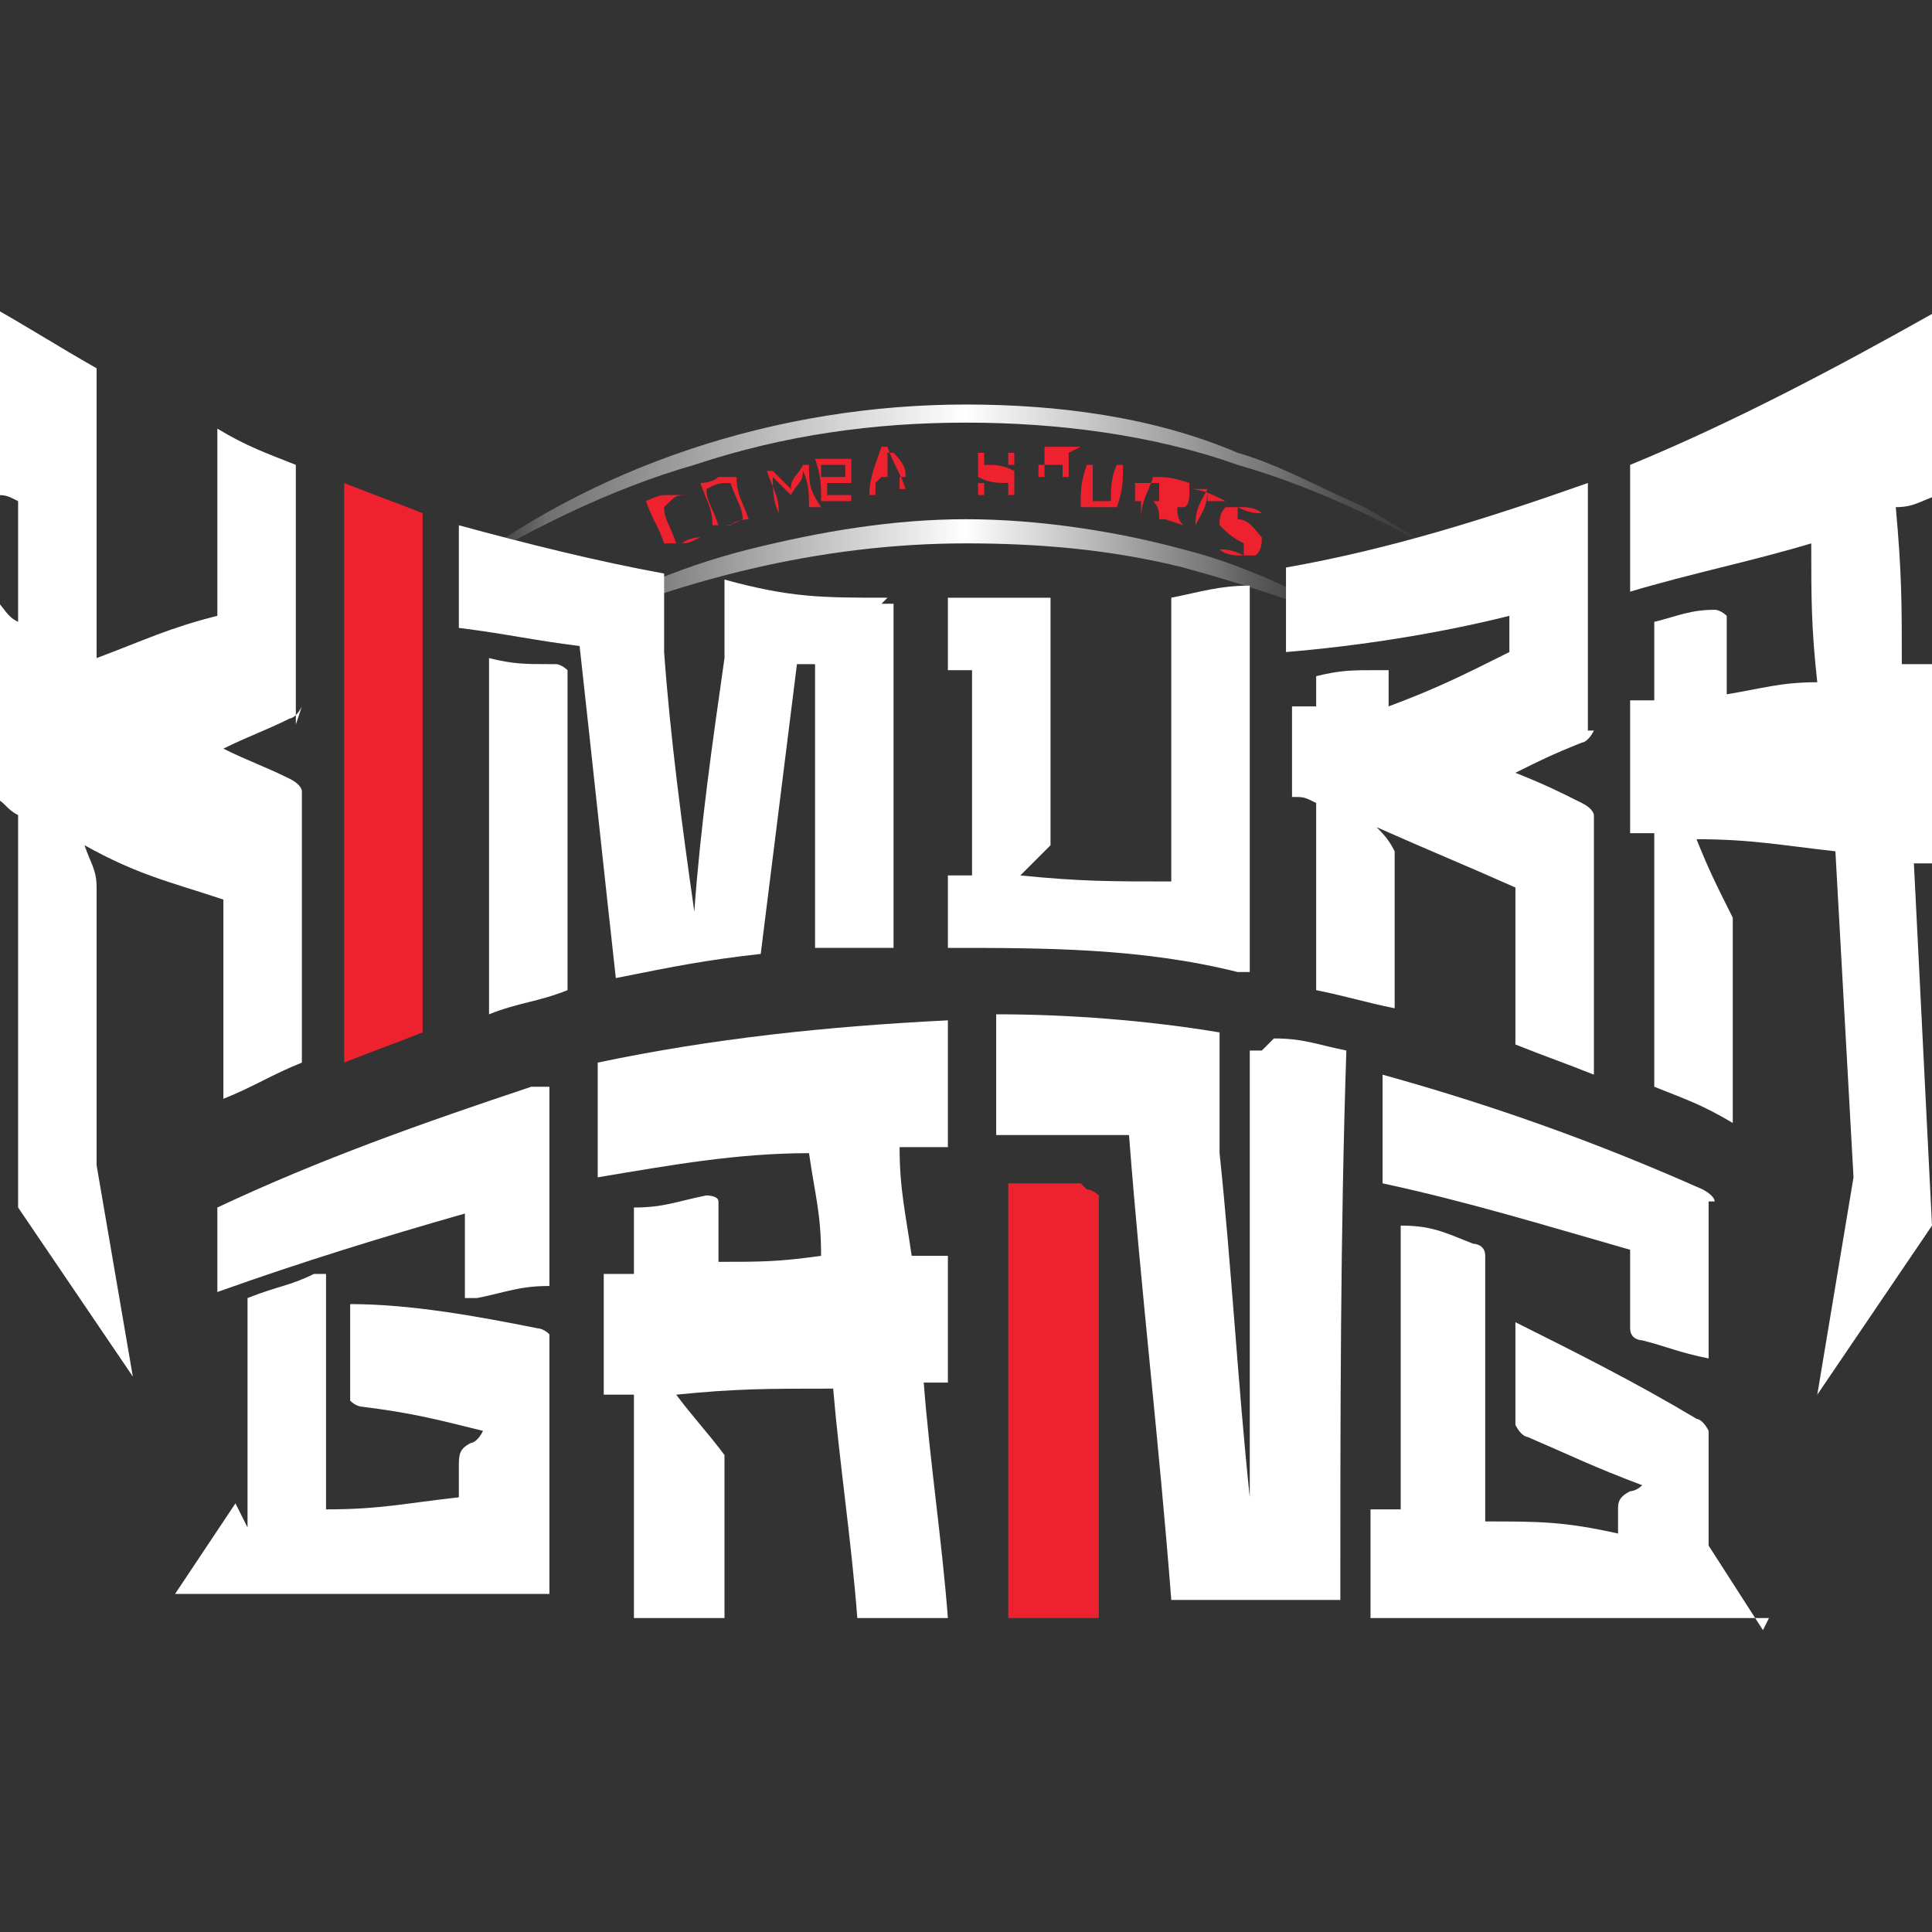 <!--?xml version="1.0" encoding="UTF-8"?-->
<svg viewBox="0 0 32 32" version="1.1" xmlns:xlink="http://www.w3.org/1999/xlink" xmlns="http://www.w3.org/2000/svg">
  <rect x="0" y="0" width="32" height="32" fill="#333333" stroke="none"/>
  <defs>
    <style>
      .cls-1 {
        fill: url(#linear-gradient-2);
      }

      .cls-2 {
        fill: url(#linear-gradient);
      }

      .cls-3 {
        fill: #fff;
      }

      .cls-4 {
        fill: #ee212e;
      }
    </style>
    <linearGradient gradientUnits="userSpaceOnUse" y2="9.6" x2="23.1" y1="9.6" x1="8.9" id="linear-gradient">
      <stop stop-opacity="0" stop-color="#231f20" offset="0"></stop>
      <stop stop-opacity=".3" stop-color="#fff" offset=".1"></stop>
      <stop stop-color="#fff" offset=".5"></stop>
      <stop stop-opacity=".3" stop-color="#fff" offset=".8"></stop>
      <stop stop-opacity="0" stop-color="#231f20" offset="1"></stop>
    </linearGradient>
    <linearGradient xlink:href="#linear-gradient" y2="8.2" x2="24.7" y1="8.2" x1="7.3" id="linear-gradient-2"></linearGradient>
  </defs>
  <!-- Generator: Adobe Illustrator 28.7.1, SVG Export Plug-In . SVG Version: 1.2.0 Build 142)  -->
  <g>
    <g id="Logo">
      <g>
        <g>
          <path d="M9.1,18c0,0,0,.2,0,.3,0,1,0,2,0,3-.5,0-.7.1-1.2.2,0,0-.2,0-.2,0,0,0,0-.1,0-.3,0-.5,0-.7,0-1.1-1.4.4-2.7.8-4.1,1.3,0-.6,0-.9,0-1.4,1.7-.8,3.4-1.4,5.2-2,0,0,.2,0,.2,0ZM4.1,25.3c0-1.3,0-2.5,0-3.8.5-.2.7-.2,1.1-.4,0,0,.2,0,.2,0,0,0,0,.1,0,.2,0,1.2,0,2.5,0,3.7.9,0,1.3-.1,2.2-.2,0-.2,0-.3,0-.5,0-.2,0-.3.2-.4,0,0,.1,0,.2-.2-.8-.2-1.2-.3-2-.4,0,0-.1,0-.2-.1,0,0,0-.1,0-.2,0-.6,0-.9,0-1.4,1,0,2.1.2,3.1.4,0,0,.1,0,.2.1,0,0,0,.2,0,.2,0,1.4,0,2.7,0,4.1-1.9,0-4.3,0-6.2,0l1-1.5Z" class="cls-3"></path>
          <path d="M15.7,17c0,.8,0,1.2,0,2-.3,0-.5,0-.8,0,0,.7.1,1.1.2,1.8.2,0,.4,0,.6,0,0,.8,0,1.3,0,2.1-.2,0-.2,0-.4,0,.1,1.3.3,2.6.4,3.9-.6,0-.9,0-1.5,0-.1-1.3-.3-2.6-.4-3.8-1.1,0-1.6,0-2.6.1.3.4.5.6.8,1,0,.9,0,1.8,0,2.7h-1.5c0-1.2,0-2.4,0-3.7-.2,0-.3,0-.5,0,0-.8,0-1.2,0-2,.2,0,.3,0,.5,0,0-.5,0-.7,0-1.1.5,0,.7-.1,1.2-.2,0,0,.2,0,.2.1,0,0,0,.2,0,.3,0,.3,0,.4,0,.7.7,0,1,0,1.7-.1,0-.7-.1-1-.2-1.7-1.2,0-2.3.2-3.5.4,0-.7,0-1.1,0-1.9,1.9-.4,3.8-.6,5.8-.7Z" class="cls-3"></path>
          <g>
            <path d="M17.9,19.6c-.5,0-.7,0-1.2,0,0,2.4,0,4.8,0,7.2.6,0,.9,0,1.5,0,0-2.2,0-4.5,0-6.7,0-.1,0-.2,0-.3,0,0-.1-.1-.2-.1Z" class="cls-4"></path>
            <path d="M20.9,17.4c0,0-.2,0-.2,0,0,0,0,.2,0,.3,0,2.4,0,4.8,0,7.1-.2-1.9-.3-3.8-.5-5.7,0-.8,0-1.2,0-2-1.2-.2-2.5-.3-3.7-.3,0,.8,0,1.2,0,2,.9,0,1.3,0,2.2,0,.2,2.6.5,5.1.7,7.7h2.8c0-3,0-6.1.1-9.1-.5-.1-.7-.2-1.2-.2Z" class="cls-3"></path>
          </g>
          <path d="M28.3,19.9c0,0,0,.2,0,.3,0,.9,0,1.4,0,2.3-.5-.1-.7-.2-1.1-.3,0,0-.2,0-.2-.2,0,0,0-.2,0-.3,0-.4,0-.6,0-1-1.4-.4-2.7-.8-4.1-1.1,0-.7,0-1.1,0-1.8,1.8.5,3.5,1.1,5.3,1.9,0,0,.2.1.2.2ZM29.3,26.8c-1.9,0-4.7,0-6.6,0,0-.7,0-1.1,0-1.8.2,0,.3,0,.5,0,0-1.6,0-3.1,0-4.7.5,0,.7.1,1.2.3,0,0,.2,0,.2.2,0,0,0,.2,0,.3,0,1.4,0,2.7,0,4.1.9,0,1.3,0,2.2.2,0-.2,0-.3,0-.4,0-.1,0-.2.2-.3,0,0,.1,0,.2-.1-.8-.3-1.2-.5-1.9-.8,0,0-.1,0-.2-.2,0,0,0-.2,0-.2,0-.6,0-.9,0-1.5,1,.5,2,1,3,1.6,0,0,.1,0,.2.2,0,0,0,.1,0,.2,0,.6,0,1.2,0,1.7l.9,1.4Z" class="cls-3"></path>
        </g>
        <path d="M9,10.5c1.1-.6,2.2-1.1,3.4-1.4,1.2-.3,2.4-.5,3.6-.5,1.2,0,2.5.2,3.6.5,1.2.3,2.3.9,3.4,1.5-1.1-.5-2.3-.9-3.4-1.2-1.2-.3-2.4-.4-3.6-.4-2.4,0-4.8.6-7,1.6Z" class="cls-2"></path>
        <path d="M7.4,9.6c2.4-1.9,5.5-2.9,8.6-2.9,1.5,0,3.1.2,4.5.8.7.2,1.4.6,2.1.9.7.4,1.3.8,2,1.2-1.3-.8-2.7-1.5-4.1-1.9-1.4-.5-3-.7-4.5-.7-1.5,0-3,.2-4.5.7-1.4.4-2.8,1.1-4.1,1.9Z" class="cls-1"></path>
        <path d="M5.7,17.5c0-3.2,0-6.4,0-9.5.5.2.8.3,1.3.5,0,2.9,0,5.7,0,8.6-.5.2-.8.3-1.3.5Z" class="cls-4"></path>
        <g>
          <path d="M11.4,8.2c0,0,0,.1,0,.2,0,0,0,0,0,0,0,0,0,0,0-.2-.2,0-.2,0-.4.2,0,.2.1.3.2.6.2,0,.2,0,.4-.1,0,0,0,0,0-.2,0,0,0,0,0,0,0,0,0,.1,0,.2,0,0-.2,0-.3.1,0,0-.2,0-.3,0-.1-.3-.2-.4-.3-.7,0,0,.2-.1.3-.1.1,0,.2,0,.3,0Z" class="cls-4"></path>
          <path d="M12.2,7.9c0,.3.1.4.2.7,0,0-.2,0-.3.1,0,0-.2,0-.3,0,0-.3-.1-.4-.2-.7,0,0,.2,0,.3-.1.1,0,.2,0,.3,0ZM11.9,8.7c.2,0,.2,0,.4-.1,0-.2-.1-.3-.2-.6-.2,0-.2,0-.4.1,0,.2.1.3.2.6Z" class="cls-4"></path>
          <path d="M13.4,8.4s0,0,0,0c0-.2,0-.4-.1-.6,0,.2-.1.2-.2.4,0,0,0,0,0,0-.1-.1-.2-.2-.3-.3,0,.2,0,.4.1.6,0,0,0,0,0,0,0-.3-.1-.4-.2-.7,0,0,0,0,.1,0,.1.1.2.2.3.3,0-.2.1-.2.2-.4,0,0,0,0,.1,0,0,.3,0,.4.2.7Z" class="cls-4"></path>
          <path d="M14.1,7.9s0,.1,0,.2c0,0,0,.2,0,.2-.2,0-.3,0-.5,0,0-.3,0-.4-.1-.7.2,0,.3,0,.6,0,0,0,0,.1,0,.2,0,0,0,.1,0,.2ZM14,7.9s0,0,0-.1c0,0,0,0,0-.1-.2,0-.2,0-.4,0,0,0,0,.1,0,.2.1,0,.2,0,.4,0ZM14.1,8.2s0,0,0-.1c0,0,0,0,0-.1-.1,0-.2,0-.4,0,0,0,0,.1,0,.2.1,0,.2,0,.4,0Z" class="cls-4"></path>
          <path d="M14.5,8c0,0,0,.1,0,.2,0,0,0,0-.1,0,0-.3.1-.5.2-.8,0,0,0,0,.1,0,.1.3.2.4.3.7,0,0,0,0-.1,0,0,0,0-.1,0-.2-.1,0-.2,0-.3,0ZM14.7,7.5c0,.2,0,.2,0,.4.1,0,.2,0,.3,0,0-.1,0-.2-.2-.4Z" class="cls-4"></path>
          <path d="M15.4,7.5c0,.3,0,.4,0,.7,0,0,0,0,0,0,0-.3,0-.4,0-.7-.1,0-.2,0-.3,0,0,0,0,0,0,0,.3,0,.4,0,.6,0,0,0,0,0,0,0-.1,0-.2,0-.3,0Z" class="cls-4"></path>
          <path d="M16.7,7.5c-.2,0-.2,0-.4,0,0,0,0,.1,0,.2.2,0,.3,0,.5.1,0,.1,0,.2,0,.4,0,0-.2,0-.3,0,0,0-.2,0-.3,0,0,0,0-.1,0-.2,0,0,0,0,.1,0,0,0,0,0,0,.2.1,0,.2,0,.4,0,0,0,0-.1,0-.2-.2,0-.3,0-.5-.1,0-.1,0-.2,0-.4,0,0,.2,0,.3,0,.1,0,.2,0,.3,0,0,0,0,.1,0,.2,0,0,0,0-.1,0,0,0,0,0,0-.2Z" class="cls-4"></path>
          <path d="M17.7,7.5c0,0,0,.1,0,.2,0,0,0,.2,0,.2-.2,0-.3,0-.4,0,0,.1,0,.2,0,.3,0,0,0,0,0,0,0-.3,0-.5,0-.8.2,0,.3,0,.6,0ZM17.2,7.9c.1,0,.2,0,.4,0,0,0,0,0,0-.1,0,0,0-.1,0-.1-.1,0-.2,0-.4,0,0,.1,0,.2,0,.3Z" class="cls-4"></path>
          <path d="M18.6,7.7c0,.3,0,.4-.1.7,0,0-.2,0-.3,0-.1,0-.2,0-.3,0,0-.3,0-.4.1-.7,0,0,.2,0,.3,0,.1,0,.2,0,.3,0ZM18,8.3c.2,0,.2,0,.4,0,0-.2,0-.4.1-.6-.2,0-.2,0-.4,0,0,.2,0,.4,0,.6Z" class="cls-4"></path>
          <path d="M19.3,8.6s0,0-.1,0c0-.1,0-.2-.1-.3,0,0-.1,0-.2,0,0,.1,0,.2,0,.3,0,0,0,0,0,0,0-.3.1-.4.2-.7.2,0,.3,0,.6.1,0,0,0,.2,0,.2,0,0,0,.2-.1.2,0,0,0,0-.1,0,0,.1,0,.2.1.3ZM19.2,8.2s0,0,0-.1c0,0,0-.1,0-.1-.2,0-.2,0-.4,0,0,.1,0,.2,0,.3.1,0,.2,0,.4,0Z" class="cls-4"></path>
          <path d="M20,8.1c0,.3-.1.4-.2.6,0,0,0,0,0,0,0-.3.1-.4.2-.6-.1,0-.2,0-.3,0,0,0,0,0,0,0,.2,0,.4.1.6.2,0,0,0,0,0,0-.1,0-.2,0-.3,0Z" class="cls-4"></path>
          <path d="M20.9,8.5c-.1,0-.2,0-.4-.1,0,0,0,.1,0,.2.2,0,.3.2.4.3,0,.1,0,.2-.1.3,0,0-.2,0-.3,0,0,0-.2,0-.3-.1,0,0,0-.1,0-.2,0,0,0,0,0,0,0,0,0,0,0,.2.1,0,.2,0,.4.1,0,0,0-.1,0-.2-.2-.1-.3-.2-.4-.3,0-.1,0-.2.1-.3,0,0,.2,0,.3,0,0,0,.2,0,.3.1,0,0,0,.1,0,.2,0,0,0,0,0,0,0,0,0,0,0-.2Z" class="cls-4"></path>
        </g>
        <g>
          <path d="M4.9,12c0,0,0-.2,0-.3,0-1.3,0-2.7,0-4-.5-.2-.8-.3-1.3-.6,0,1,0,2.1,0,3.1-.8.2-1.2.4-2,.7,0-1.6,0-3.2,0-4.8-.7-.4-1-.6-1.7-1,0,1,0,2.1,0,3.1.2,0,.2,0,.4.1v2c-.2-.1-.2-.2-.4-.4v3.3c.2.1.2.2.4.3,0,2.2,0,4.3,0,6.5l1.9,2.8-.6-3.5c0-1.4,0-2.8,0-4.2s0-.3,0-.4c0-.3-.1-.4-.2-.7.9.5,1.4.6,2.3.9,0,1.1,0,2.2,0,3.3.5-.2.8-.4,1.3-.6,0-1.4,0-2.8,0-4.2,0-.1,0-.2,0-.3,0,0,0-.1-.2-.2-.4-.2-.7-.3-1.1-.5.4-.2.7-.3,1.1-.5,0,0,.1,0,.2-.2Z" class="cls-3"></path>
          <path d="M9.1,11c-.4,0-.6,0-1-.1,0,2,0,3.9,0,5.9.5-.2.8-.2,1.3-.4,0-1.7,0-3.4,0-5,0,0,0-.2,0-.3,0,0-.1-.1-.2-.1Z" class="cls-3"></path>
          <path d="M14.7,9.9c-1.1,0-1.6,0-2.7-.3v1.3c-.2,1.4-.4,2.8-.5,4.2-.2-1.4-.4-2.9-.5-4.3,0-.5,0-.8,0-1.3-1.1-.2-2.3-.5-3.4-.8,0,.7,0,1,0,1.7.8.1,1.2.2,2,.3.2,1.8.4,3.7.6,5.5,1-.2,1.5-.3,2.4-.4.2-1.6.4-3.2.6-4.8.1,0,.2,0,.3,0,0,1.6,0,3.1,0,4.7.5,0,.8,0,1.3,0v-5.5c0,0,0-.1,0-.2,0,0-.1,0-.2,0Z" class="cls-3"></path>
          <path d="M19.4,14.6c-1,0-1.5,0-2.5-.1.2-.2.3-.3.5-.5,0-1.4,0-2.7,0-4.1-.7,0-1,0-1.7,0v1.2c.2,0,.2,0,.4,0v3.4c-.2,0-.2,0-.4,0v1.2c1.6,0,3.2,0,4.8.4,0,0,.1,0,.2,0,0,0,0-.1,0-.2,0-2.1,0-4.1,0-6.2-.5,0-.8.1-1.3.2,0,1.6,0,3.2,0,4.9Z" class="cls-3"></path>
          <path d="M26.3,12.1c0,0,0-.2,0-.3v-3.8c-1.7.6-3.3,1.1-5,1.4,0,.6,0,.8,0,1.4,1.2-.1,2.5-.3,3.7-.6,0,.2,0,.4,0,.6-.8.4-1.2.6-2,.9v-.4c0-.1,0-.2,0-.2,0,0-.1,0-.2,0-.4,0-.6,0-1,.1,0,.2,0,.3,0,.5-.2,0-.2,0-.4,0v1.5c.2,0,.2,0,.4.1,0,1,0,2,0,3.1.5.1.8.2,1.3.3,0-1,0-1.4,0-2.4s0-.2,0-.2c-.1-.2-.2-.3-.3-.4.9.4,1.4.6,2.3,1,0,1,0,1.5,0,2.6.5.2.8.3,1.3.5v-4c0-.1,0-.2,0-.3,0,0,0-.1-.2-.2-.4-.2-.6-.3-1.1-.5.4-.2.6-.3,1.1-.5,0,0,.1,0,.2-.2Z" class="cls-3"></path>
          <path d="M32,5.2c-1.6.9-3.3,1.8-5,2.5v2.1c1-.3,2-.5,3-.8,0,.9,0,1.4.1,2.3-.6,0-.9.1-1.5.2v-.9c0-.2,0-.3,0-.4,0,0-.1-.1-.2-.1-.4,0-.6.1-1,.2v1.3c-.2,0-.2,0-.4,0,0,.9,0,1.3,0,2.2.2,0,.2,0,.4,0v4.2c.5.2.8.3,1.3.6v-3.4c-.3-.6-.4-.8-.6-1.3.9,0,1.4.1,2.3.2.1,1.8.2,3.6.3,5.4l-.6,3.6,1.9-2.8s0,0,0,0c-.1-2-.2-4-.3-6,.1,0,.2,0,.3,0v-3.3c-.2,0-.3,0-.5,0,0-1,0-1.5-.1-2.6.3,0,.4-.1.7-.2v-3.1Z" class="cls-3"></path>
        </g>
      </g>
    </g>
  </g>
</svg>